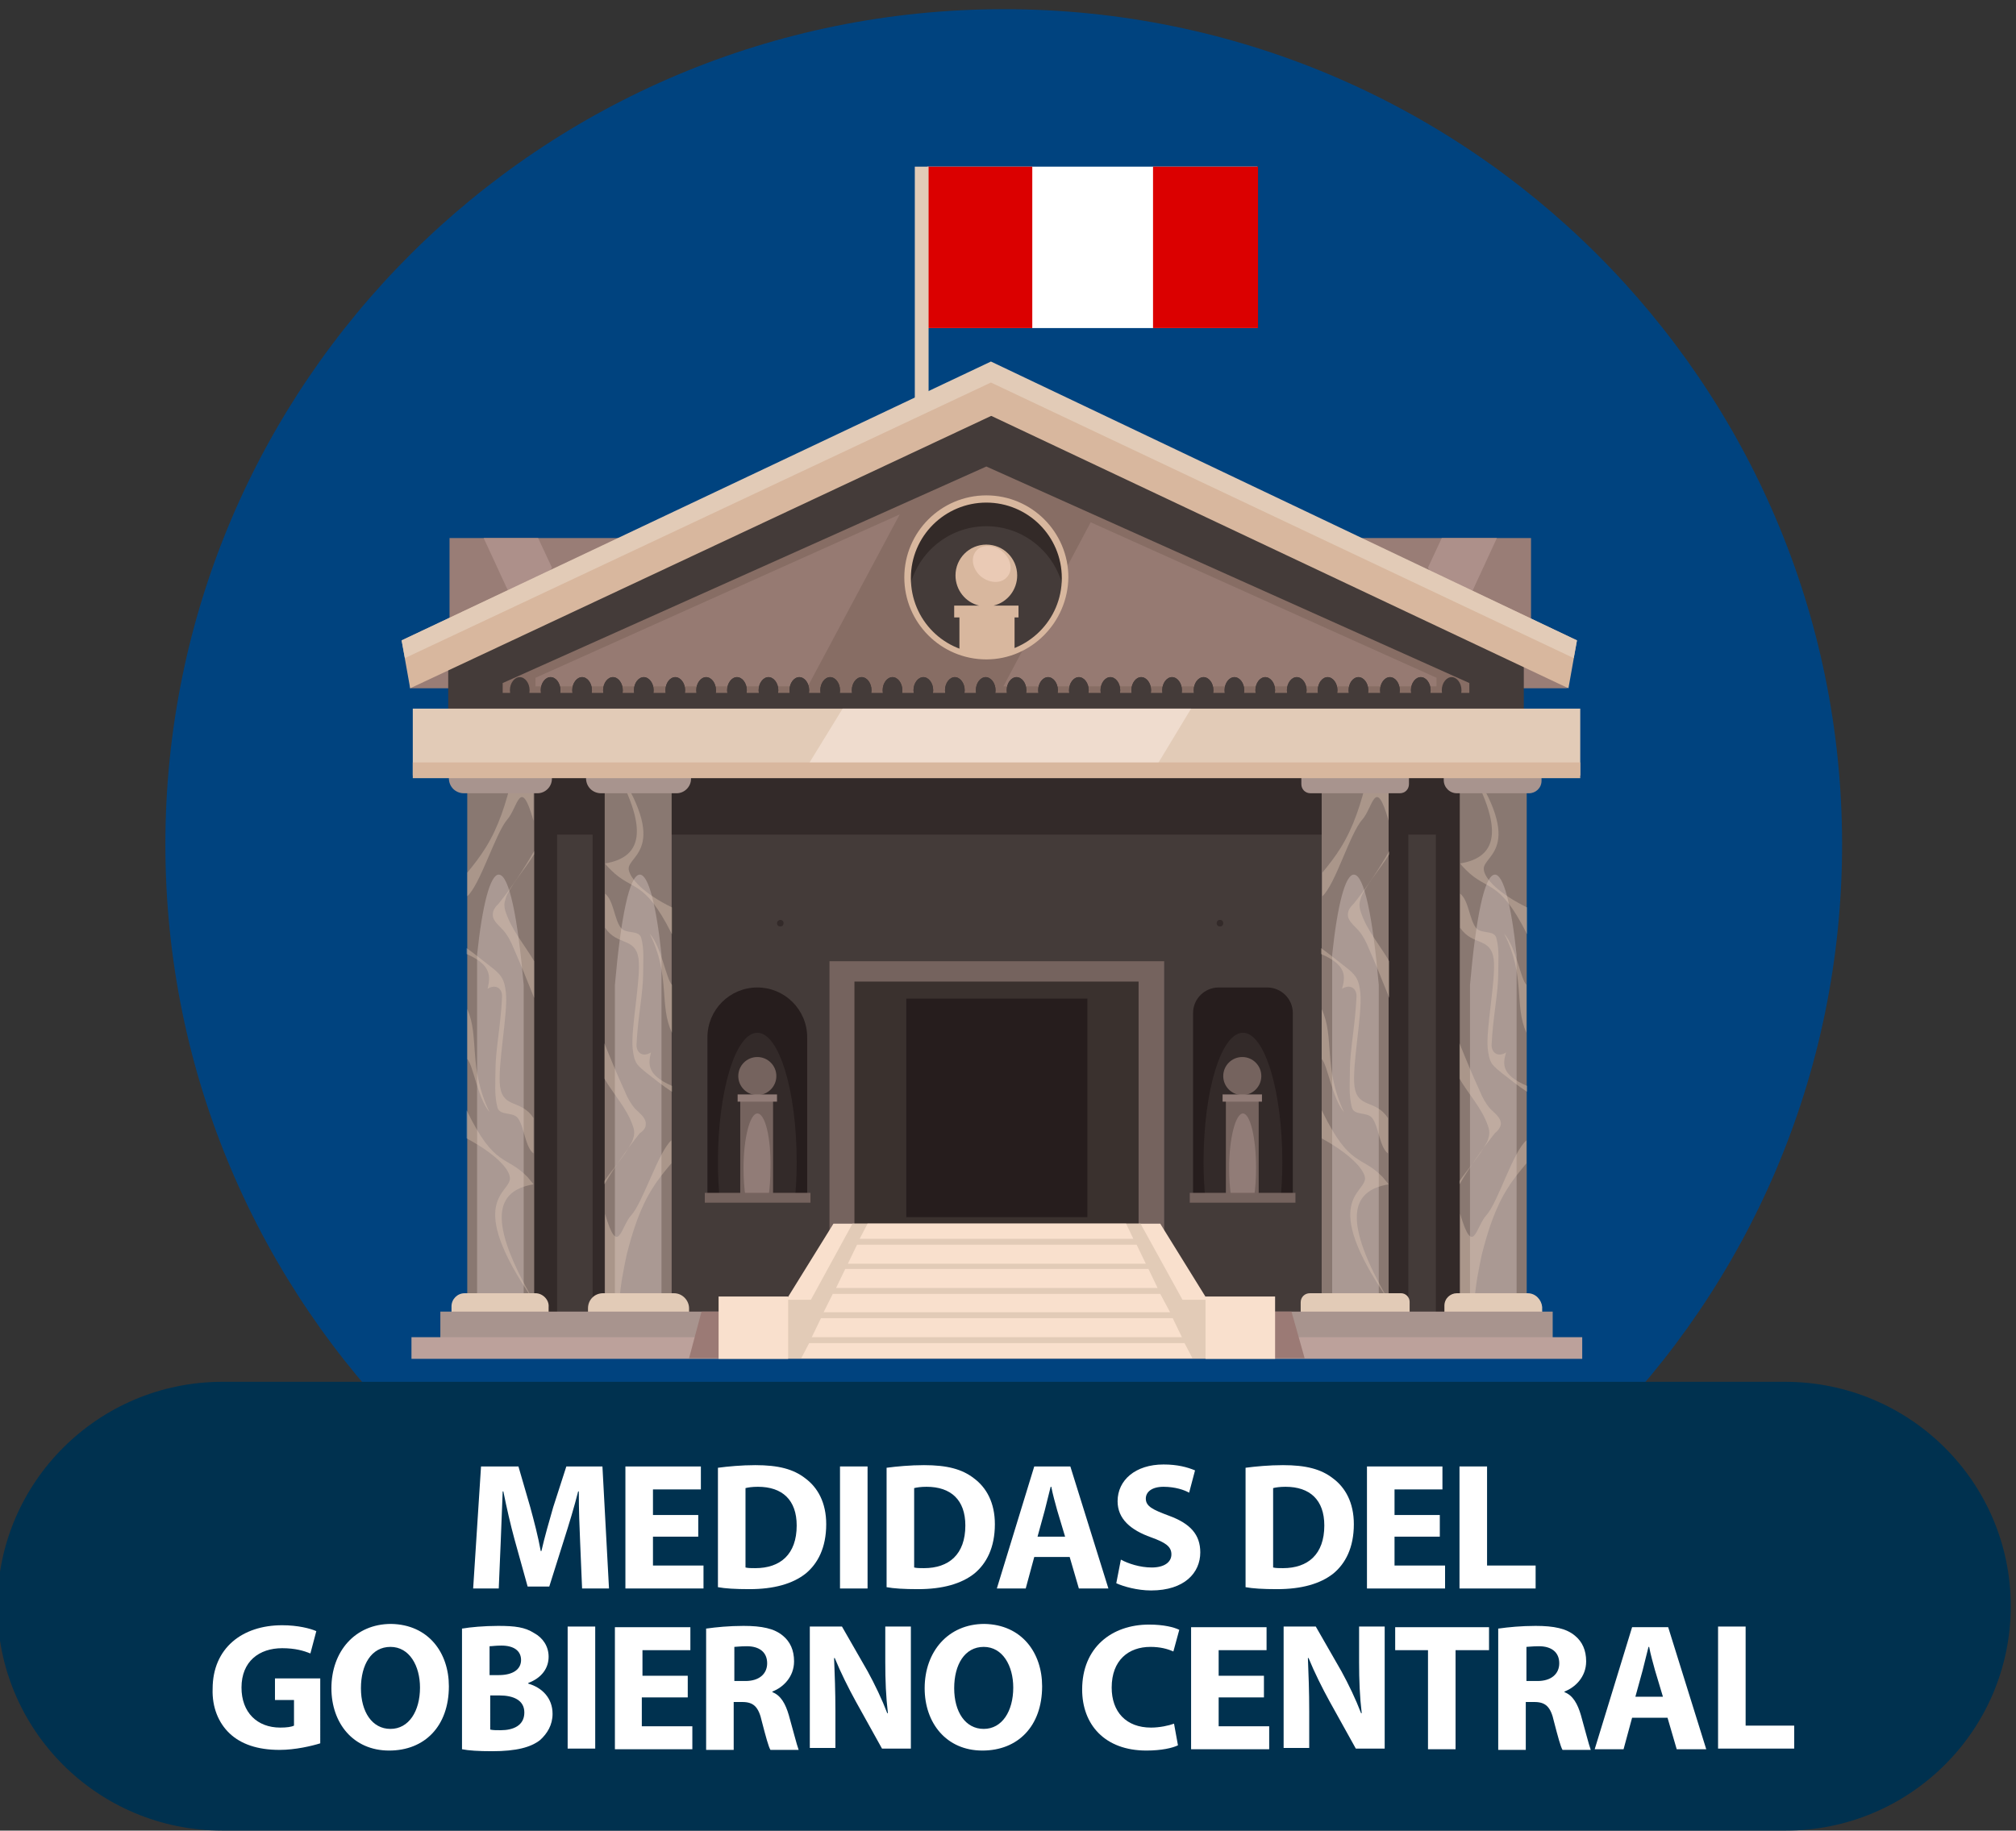 <?xml version="1.0" encoding="utf-8"?>
<!-- Generator: Adobe Illustrator 24.1.3, SVG Export Plug-In . SVG Version: 6.00 Build 0)  -->
<svg version="1.1" id="Capa_1" xmlns="http://www.w3.org/2000/svg" xmlns:xlink="http://www.w3.org/1999/xlink" x="0px" y="0px"
	 width="307.2px" height="279px" viewBox="0 0 307.2 279" style="enable-background:new 0 0 307.2 279;" xml:space="preserve">
<rect x="0" y="0" width="307.2" height="279" fill="#333333" stroke="none"/>
<style type="text/css">
	.st0{fill:#00437F;}
	.st1{fill:#00314F;}
	.st2{fill:#FFFFFF;}
	.st3{fill:#DB0000;}
	.st4{fill:#E2CBB7;}
	.st5{fill:#997D76;}
	.st6{fill:#AD908A;}
	.st7{fill:#332A29;}
	.st8{fill:#443B39;}
	.st9{fill:#897871;}
	.st10{fill:#AA9993;}
	.st11{opacity:0.36;}
	.st12{fill:#75635E;}
	.st13{fill:#3A312E;}
	.st14{fill:#261D1D;}
	.st15{fill:#A8948E;}
	.st16{fill:#876D64;}
	.st17{fill:#967A72;}
	.st18{fill:#D8B79E;}
	.st19{fill:#EFDCCE;}
	.st20{fill:#BCA19B;}
	.st21{fill:#9B7A75;}
	.st22{fill:#F9E0CD;}
	.st23{fill:#917C77;}
	.st24{fill:#332A28;}
	.st25{fill:#EACAB5;}
</style>
<path class="st0" d="M280.7,128.7C280.7,199,223.5,256,153,256c-70.6,0-127.8-57-127.8-127.3S82.4,1.4,153,1.4
	C223.5,1.4,280.7,58.4,280.7,128.7z"/>
<path class="st1" d="M306.4,244.8c0,18.9-15.4,34.2-34.3,34.2H33.9c-19,0-34.3-15.3-34.3-34.2l0,0c0-18.9,15.4-34.2,34.3-34.2H272
	C291,210.6,306.4,225.9,306.4,244.8L306.4,244.8z"/>
<g>
	<g>
		<rect x="141.3" y="25.4" class="st2" width="50.3" height="24.6"/>
		<rect x="141.3" y="25.4" class="st3" width="16" height="24.6"/>
		<rect x="175.7" y="25.4" class="st3" width="16" height="24.6"/>
		<rect x="139.4" y="25.4" class="st4" width="2.1" height="50.5"/>
	</g>
	<g>
		<rect x="62.5" y="97.5" class="st5" width="176.3" height="7.4"/>
		<polygon class="st5" points="206.4,82 233.3,82 233.3,95.2 206.4,86.5 		"/>
		<polygon class="st6" points="219.7,82 228.1,82 222,95.2 217.6,86.5 		"/>
		<polygon class="st5" points="95.3,82 68.5,82 68.5,95.2 95.3,86.5 		"/>
		<polygon class="st6" points="82,82 73.7,82 79.8,95.2 84.1,86.5 		"/>
		<rect x="75.2" y="111.2" class="st7" width="153.4" height="90.7"/>
		<rect x="84.9" y="127.2" class="st8" width="133.9" height="74.8"/>
		<rect x="90.3" y="111.2" class="st7" width="10.2" height="90.7"/>
		<g>
			
				<rect x="92.2" y="111.2" transform="matrix(-1 -1.224647e-16 1.224647e-16 -1 194.546 313.195)" class="st9" width="10.2" height="90.7"/>
			<path class="st10" d="M93.7,150.1c0.9-10.2,2.2-16.8,3.8-16.8c1.3,0,2.5,4.6,3.3,12.2v56.4h-7.1V150.1z"/>
			<g class="st11">
				<path class="st4" d="M95.8,132.5c-0.2-2.3,7.1-3.1-3.6-18c7,11.6,5.9,16.1,0,17.1c0.3,0.4,0.6,0.7,0.9,1c3.3,3.3,5,1.3,9.2,9.6
					c0,0.1,0.1,0.1,0.1,0.2v-4.1C98.1,136.2,96,133.9,95.8,132.5z"/>
				<path class="st4" d="M99.2,160.4c-1.3,0.8-2.3,0-2.2-1.3c0.2-4.1,1-7.8,1-10.6c0-1.9,0.2-3.8-0.3-5.6c-0.4-1.2-2.3-0.5-3.1-1.5
					c-1-1.3-1.1-4.2-2.4-5.2v5.2c1.9,2.8,4.6,1.4,5.1,4.7c0.4,3-1.2,10.6-0.9,13.7c0.1,0.8,0.2,1.7,0.7,2.4c0.4,0.5,0.9,0.9,1.4,1.3
					c1.3,1,2.5,2,3.9,2.9v-0.9C98.5,163.8,98.8,162.1,99.2,160.4z"/>
				<path class="st4" d="M102.4,157.4l0-7.3c-0.9-0.9-1.6-5.8-3.4-7.8C102.2,148.7,100.4,153.3,102.4,157.4z"/>
				<path class="st4" d="M96.2,185.2c-1.6,1.7-2,6.6-4-0.2l0,13.3l0.2,0.1h2c0.1-2.4,0.6-4.8,1.1-7.2c0.9-3.5,2-7.1,4-10.2
					c0.8-1.3,1.8-2.5,2.8-3.7l0-3.5C100.3,175.6,98,183.2,96.2,185.2z"/>
				<path class="st4" d="M98.4,171.4c0.1-1-0.9-1.7-1.6-2.4c-0.7-0.8-1.2-1.7-1.6-2.7c-1.1-2.4-2.1-4.8-3.1-7.3l0,5.4
					c1.4,2.4,3.4,4.5,4.3,7.1c0.2,0.5,0.3,1,0.2,1.6c-0.1,0.4-0.2,0.8-0.4,1.1c-1.1,2.1-2.8,3.9-4.1,5.8v0.5
					c1.6-2.7,3.4-5.3,5.4-7.8C98,172.4,98.4,171.9,98.4,171.4z"/>
			</g>
		</g>
		<g>
			<rect x="71.2" y="111.2" class="st9" width="10.2" height="90.7"/>
			<path class="st10" d="M79.8,150.1c-0.9-10.2-2.2-16.8-3.8-16.8c-1.3,0-2.5,4.6-3.3,12.2v56.4h7.1V150.1z"/>
			<g class="st11">
				<path class="st4" d="M77.7,179.5c0.2,2.4-7.1,3.2,3.6,18.7c-7-12.1-5.9-16.7,0-17.7c-0.3-0.4-0.6-0.7-0.9-1.1
					c-3.3-3.4-5-1.4-9.2-10c0-0.1-0.1-0.1-0.1-0.2v4.3C75.4,175.8,77.6,178.1,77.7,179.5z"/>
				<path class="st4" d="M74.3,150.7c1.3-0.8,2.3,0,2.2,1.3c-0.2,4.3-1,8.1-1,11c0,1.9-0.2,3.9,0.3,5.8c0.4,1.3,2.3,0.6,3.1,1.6
					c1,1.3,1.1,4.4,2.4,5.4v-5.4c-1.9-2.9-4.6-1.4-5.1-4.8c-0.4-3.2,1.2-11,0.9-14.2c-0.1-0.9-0.2-1.7-0.7-2.5
					c-0.4-0.6-0.9-1-1.4-1.4c-1.3-1-2.5-2-3.9-3v0.9C75,147.1,74.7,148.9,74.3,150.7z"/>
				<path class="st4" d="M71.2,153.8v7.6c0.9,0.9,1.6,6,3.4,8.1C71.3,162.7,73.1,158,71.2,153.8z"/>
				<path class="st4" d="M77.3,124.9c1.6-1.8,2-6.8,4,0.2v-13.8l-0.2-0.1h-2c-0.1,2.5-0.6,5-1.1,7.5c-0.9,3.7-2,7.3-4,10.5
					c-0.8,1.3-1.8,2.6-2.8,3.8v3.6C73.2,134.8,75.5,127,77.3,124.9z"/>
				<path class="st4" d="M75.1,139.3c-0.1,1,0.9,1.7,1.6,2.5c0.7,0.8,1.2,1.8,1.6,2.8c1.1,2.5,2.1,5,3.1,7.5v-5.6
					c-1.4-2.4-3.4-4.7-4.3-7.4c-0.2-0.5-0.3-1.1-0.2-1.6c0.1-0.4,0.2-0.8,0.4-1.2c1.1-2.1,2.8-4,4.1-6.1v-0.5
					c-1.6,2.8-3.4,5.5-5.4,8C75.5,138.2,75.1,138.7,75.1,139.3z"/>
			</g>
		</g>
		<rect x="204.4" y="111.2" class="st7" width="10.2" height="90.7"/>
		<rect x="126.4" y="146.5" class="st12" width="51" height="55.4"/>
		<rect x="130.2" y="149.6" class="st13" width="43.3" height="37.5"/>
		<rect x="138.1" y="152.2" class="st14" width="27.6" height="33.3"/>
		<path class="st4" d="M81.6,197.1H70.8c-1.1,0-2,0.9-2,2v3.4h14.8v-3.3C83.7,198.1,82.7,197.1,81.6,197.1z"/>
		<path class="st4" d="M102.7,197.1H91.9c-1.3,0-2.3,1-2.3,2.3v3.1H105v-3.1C105,198.2,104,197.1,102.7,197.1z"/>
		<g>
			
				<rect x="222.4" y="111.2" transform="matrix(-1 -1.224647e-16 1.224647e-16 -1 455.042 313.195)" class="st9" width="10.2" height="90.7"/>
			<path class="st10" d="M224,150.1c0.9-10.2,2.2-16.8,3.8-16.8c1.3,0,2.5,4.6,3.3,12.2v56.4H224V150.1z"/>
			<g class="st11">
				<path class="st4" d="M226.1,132.5c-0.2-2.3,7.1-3.1-3.6-18c7,11.6,5.9,16.1,0,17.1c0.3,0.4,0.6,0.7,0.9,1c3.3,3.3,5,1.3,9.2,9.6
					c0,0.1,0.1,0.1,0.1,0.2v-4.1C228.4,136.2,226.2,133.9,226.1,132.5z"/>
				<path class="st4" d="M229.5,160.4c-1.3,0.8-2.3,0-2.2-1.3c0.2-4.1,1-7.8,1-10.6c0-1.9,0.2-3.8-0.3-5.6c-0.4-1.2-2.3-0.5-3.1-1.5
					c-1-1.3-1.1-4.2-2.4-5.2l0,5.2c1.9,2.8,4.6,1.4,5.1,4.7c0.4,3-1.2,10.6-0.9,13.7c0.1,0.8,0.2,1.7,0.7,2.4
					c0.4,0.5,0.9,0.9,1.4,1.3c1.3,1,2.5,2,3.9,2.9l0-0.9C228.7,163.8,229,162.1,229.5,160.4z"/>
				<path class="st4" d="M232.6,157.4l0-7.3c-0.9-0.9-1.6-5.8-3.4-7.8C232.5,148.7,230.7,153.3,232.6,157.4z"/>
				<path class="st4" d="M226.5,185.2c-1.6,1.7-2,6.6-4-0.2l0,13.3l0.2,0.1h2c0.1-2.4,0.6-4.8,1.1-7.2c0.9-3.5,2-7.1,4-10.2
					c0.8-1.3,1.8-2.5,2.8-3.7l0-3.5C230.5,175.6,228.3,183.2,226.5,185.2z"/>
				<path class="st4" d="M228.7,171.4c0.1-1-0.9-1.7-1.6-2.4c-0.7-0.8-1.2-1.7-1.6-2.7c-1.1-2.4-2.1-4.8-3.1-7.3l0,5.4
					c1.4,2.4,3.4,4.5,4.3,7.1c0.2,0.5,0.3,1,0.2,1.6c-0.1,0.4-0.2,0.8-0.4,1.1c-1.1,2.1-2.8,3.9-4.1,5.8v0.5
					c1.6-2.7,3.4-5.3,5.4-7.8C228.2,172.4,228.6,171.9,228.7,171.4z"/>
			</g>
		</g>
		<g>
			<rect x="201.4" y="111.2" class="st9" width="10.2" height="90.7"/>
			<path class="st10" d="M210.1,150.1c-0.9-10.2-2.2-16.8-3.8-16.8c-1.3,0-2.5,4.6-3.3,12.2v56.4h7.1V150.1z"/>
			<g class="st11">
				<path class="st4" d="M208,179.5c0.2,2.4-7.1,3.2,3.6,18.7c-7-12.1-5.9-16.7,0-17.7c-0.3-0.4-0.6-0.7-0.9-1.1
					c-3.3-3.4-5-1.4-9.2-10c0-0.1-0.1-0.1-0.1-0.2v4.3C205.6,175.8,207.8,178.1,208,179.5z"/>
				<path class="st4" d="M204.5,150.7c1.3-0.8,2.3,0,2.2,1.3c-0.2,4.3-1,8.1-1,11c0,1.9-0.2,3.9,0.3,5.8c0.4,1.3,2.3,0.6,3.1,1.6
					c1,1.3,1.1,4.4,2.4,5.4v-5.4c-1.9-2.9-4.6-1.4-5.1-4.8c-0.4-3.2,1.2-11,0.9-14.2c-0.1-0.9-0.2-1.7-0.7-2.5
					c-0.4-0.6-0.9-1-1.4-1.4c-1.3-1-2.5-2-3.9-3v0.9C205.3,147.1,205,148.9,204.5,150.7z"/>
				<path class="st4" d="M201.4,153.8v7.6c0.9,0.9,1.6,6,3.4,8.1C201.6,162.7,203.4,158,201.4,153.8z"/>
				<path class="st4" d="M207.6,124.9c1.6-1.8,2-6.8,4,0.2v-13.8l-0.2-0.1h-2c-0.1,2.5-0.6,5-1.1,7.5c-0.9,3.7-2,7.3-4,10.5
					c-0.8,1.3-1.8,2.6-2.8,3.8v3.6C203.5,134.8,205.7,127,207.6,124.9z"/>
				<path class="st4" d="M205.4,139.3c-0.1,1,0.9,1.7,1.6,2.5c0.7,0.8,1.2,1.8,1.6,2.8c1.1,2.5,2.1,5,3.1,7.5v-5.6
					c-1.4-2.4-3.4-4.7-4.3-7.4c-0.2-0.5-0.3-1.1-0.2-1.6c0.1-0.4,0.2-0.8,0.4-1.2c1.1-2.1,2.8-4,4.1-6.1v-0.5
					c-1.6,2.8-3.4,5.5-5.4,8C205.8,138.2,205.4,138.7,205.4,139.3z"/>
			</g>
		</g>
		<path class="st4" d="M213.5,197.1h-13.9c-0.8,0-1.4,0.6-1.4,1.4v4h16.6v-4.1C214.8,197.7,214.2,197.1,213.5,197.1z"/>
		<path class="st4" d="M232.8,197.1H222c-1,0-1.9,0.8-1.9,1.9v3.5h14.9v-3.3C234.9,198.1,234,197.1,232.8,197.1z"/>
		<path class="st15" d="M214.7,115.5h-16.4v4c0,0.8,0.6,1.4,1.4,1.4h13.6c0.8,0,1.4-0.6,1.4-1.4V115.5z"/>
		<path class="st15" d="M234.9,115.5h-14.9v3.4c0,1.1,0.9,2,2,2h11c1,0,1.9-0.8,1.9-1.9V115.5z"/>
		<path class="st15" d="M84.1,115.5H68.4v3.1c0,1.3,1,2.3,2.3,2.3h11.2c1.2,0,2.2-1,2.2-2.2V115.5z"/>
		<path class="st15" d="M105.3,115.5h-16v3.1c0,1.3,1,2.3,2.3,2.3h11.5c1.2,0,2.2-1,2.2-2.2V115.5z"/>
		<polygon class="st8" points="232.2,100.7 150.3,59.6 68.3,100.7 68.3,111.5 232.2,111.5 		"/>
		<polygon class="st16" points="223.9,104.1 150.3,71.1 76.6,104.1 76.6,105.6 223.9,105.6 		"/>
		<g>
			<polygon class="st17" points="137.1,78.4 81.6,103.3 81.6,104.6 123.1,104.6 			"/>
			<polygon class="st17" points="166.2,79.6 152.9,104.6 218.9,104.6 218.9,103.3 			"/>
		</g>
		<g>
			<polygon class="st18" points="151.1,55.3 61.2,97.6 62.5,104.9 152.5,62.7 			"/>
			<polygon class="st18" points="150.9,55.3 240.3,97.6 239,104.9 149.6,62.7 			"/>
		</g>
		<rect x="62.9" y="108" class="st4" width="177.9" height="10.2"/>
		<polygon class="st19" points="181.5,108 128.4,108 122.2,118.1 175.4,118.1 		"/>
		<rect x="67.1" y="199.9" class="st15" width="169.5" height="5.4"/>
		<rect x="62.7" y="203.8" class="st20" width="178.4" height="3.3"/>
		<polygon class="st21" points="196.8,199.9 106.9,199.9 105,207 198.8,207 		"/>
		<polygon class="st22" points="176.8,186.5 127,186.5 114.3,207 189.5,207 		"/>
		<polygon class="st4" points="173.8,186.5 129.9,186.5 118.7,207 185.1,207 		"/>
		<polygon class="st4" points="192.2,198.1 111.6,198.1 109.8,207 194,207 		"/>
		<rect x="62.9" y="116.2" class="st18" width="177.9" height="2.4"/>
		<polygon class="st4" points="151,58.3 239.8,100.3 240.3,97.6 151,55.1 61.2,97.6 61.7,100.3 		"/>
		<g>
			<polygon class="st22" points="180.1,203.8 178.7,200.9 125.1,200.9 123.7,203.8 			"/>
			<polygon class="st22" points="129.2,192.6 174.6,192.6 173.2,189.7 130.6,189.7 			"/>
			<polygon class="st22" points="126.9,197.2 125.5,200 178.3,200 176.8,197.2 			"/>
			<polygon class="st22" points="172.7,188.8 171.6,186.5 132.2,186.5 131,188.8 			"/>
			<polygon class="st22" points="176.4,196.3 175,193.4 128.8,193.4 127.4,196.3 			"/>
			<polygon class="st22" points="123.3,204.7 122.1,207 181.7,207 180.5,204.7 			"/>
		</g>
		<rect x="183.7" y="197.6" class="st22" width="10.6" height="9.5"/>
		<rect x="109.5" y="197.6" class="st22" width="10.6" height="9.5"/>
		<g>
			<path class="st8" d="M222.7,105.2c0-1.1-0.7-2-1.5-2c-0.8,0-1.5,0.9-1.5,2c0,1.1,0.7,2,1.5,2
				C222.1,107.2,222.7,106.3,222.7,105.2z"/>
			<path class="st8" d="M218,105.2c0-1.1-0.7-2-1.5-2c-0.8,0-1.5,0.9-1.5,2c0,1.1,0.7,2,1.5,2C217.3,107.2,218,106.3,218,105.2z"/>
			<path class="st8" d="M218,105.2c0-1.1-0.7-2-1.5-2c-0.8,0-1.5,0.9-1.5,2c0,1.1,0.7,2,1.5,2C217.3,107.2,218,106.3,218,105.2z"/>
			<path class="st8" d="M213.3,105.2c0-1.1-0.7-2-1.5-2c-0.8,0-1.5,0.9-1.5,2c0,1.1,0.7,2,1.5,2
				C212.6,107.2,213.3,106.3,213.3,105.2z"/>
			<path class="st8" d="M213.3,105.2c0-1.1-0.7-2-1.5-2c-0.8,0-1.5,0.9-1.5,2c0,1.1,0.7,2,1.5,2
				C212.6,107.2,213.3,106.3,213.3,105.2z"/>
			<path class="st8" d="M208.5,105.2c0-1.1-0.7-2-1.5-2c-0.8,0-1.5,0.9-1.5,2c0,1.1,0.7,2,1.5,2
				C207.9,107.2,208.5,106.3,208.5,105.2z"/>
			<path class="st8" d="M208.5,105.2c0-1.1-0.7-2-1.5-2c-0.8,0-1.5,0.9-1.5,2c0,1.1,0.7,2,1.5,2
				C207.9,107.2,208.5,106.3,208.5,105.2z"/>
			<path class="st8" d="M203.8,105.2c0-1.1-0.7-2-1.5-2c-0.8,0-1.5,0.9-1.5,2c0,1.1,0.7,2,1.5,2
				C203.1,107.2,203.8,106.3,203.8,105.2z"/>
			<path class="st8" d="M203.8,105.2c0-1.1-0.7-2-1.5-2c-0.8,0-1.5,0.9-1.5,2c0,1.1,0.7,2,1.5,2
				C203.1,107.2,203.8,106.3,203.8,105.2z"/>
			<path class="st8" d="M199.1,105.2c0-1.1-0.7-2-1.5-2c-0.8,0-1.5,0.9-1.5,2c0,1.1,0.7,2,1.5,2
				C198.4,107.2,199.1,106.3,199.1,105.2z"/>
			<path class="st8" d="M199.1,105.2c0-1.1-0.7-2-1.5-2c-0.8,0-1.5,0.9-1.5,2c0,1.1,0.7,2,1.5,2
				C198.4,107.2,199.1,106.3,199.1,105.2z"/>
			<path class="st8" d="M194.3,105.2c0-1.1-0.7-2-1.5-2c-0.8,0-1.5,0.9-1.5,2c0,1.1,0.7,2,1.5,2
				C193.7,107.2,194.3,106.3,194.3,105.2z"/>
			<path class="st8" d="M194.3,105.2c0-1.1-0.7-2-1.5-2c-0.8,0-1.5,0.9-1.5,2c0,1.1,0.7,2,1.5,2
				C193.7,107.2,194.3,106.3,194.3,105.2z"/>
			<path class="st8" d="M189.6,105.2c0-1.1-0.7-2-1.5-2c-0.8,0-1.5,0.9-1.5,2c0,1.1,0.7,2,1.5,2
				C188.9,107.2,189.6,106.3,189.6,105.2z"/>
			<path class="st8" d="M189.6,105.2c0-1.1-0.7-2-1.5-2c-0.8,0-1.5,0.9-1.5,2c0,1.1,0.7,2,1.5,2
				C188.9,107.2,189.6,106.3,189.6,105.2z"/>
			<path class="st8" d="M184.9,105.2c0-1.1-0.7-2-1.5-2c-0.8,0-1.5,0.9-1.5,2c0,1.1,0.7,2,1.5,2
				C184.2,107.2,184.9,106.3,184.9,105.2z"/>
			<path class="st8" d="M184.9,105.2c0-1.1-0.7-2-1.5-2c-0.8,0-1.5,0.9-1.5,2c0,1.1,0.7,2,1.5,2
				C184.2,107.2,184.9,106.3,184.9,105.2z"/>
			<path class="st8" d="M180.1,105.2c0-1.1-0.7-2-1.5-2c-0.8,0-1.5,0.9-1.5,2c0,1.1,0.7,2,1.5,2
				C179.5,107.2,180.1,106.3,180.1,105.2z"/>
			<path class="st8" d="M180.1,105.2c0-1.1-0.7-2-1.5-2c-0.8,0-1.5,0.9-1.5,2c0,1.1,0.7,2,1.5,2
				C179.5,107.2,180.1,106.3,180.1,105.2z"/>
			<path class="st8" d="M175.4,105.2c0-1.1-0.7-2-1.5-2c-0.8,0-1.5,0.9-1.5,2c0,1.1,0.7,2,1.5,2
				C174.7,107.2,175.4,106.3,175.4,105.2z"/>
			<path class="st8" d="M175.4,105.2c0-1.1-0.7-2-1.5-2c-0.8,0-1.5,0.9-1.5,2c0,1.1,0.7,2,1.5,2
				C174.7,107.2,175.4,106.3,175.4,105.2z"/>
			<path class="st8" d="M170.7,105.2c0-1.1-0.7-2-1.5-2c-0.8,0-1.5,0.9-1.5,2c0,1.1,0.7,2,1.5,2C170,107.2,170.7,106.3,170.7,105.2z
				"/>
			<path class="st8" d="M170.7,105.2c0-1.1-0.7-2-1.5-2c-0.8,0-1.5,0.9-1.5,2c0,1.1,0.7,2,1.5,2C170,107.2,170.7,106.3,170.7,105.2z
				"/>
			<path class="st8" d="M165.9,105.2c0-1.1-0.7-2-1.5-2c-0.8,0-1.5,0.9-1.5,2c0,1.1,0.7,2,1.5,2
				C165.3,107.2,165.9,106.3,165.9,105.2z"/>
			<path class="st8" d="M165.9,105.2c0-1.1-0.7-2-1.5-2c-0.8,0-1.5,0.9-1.5,2c0,1.1,0.7,2,1.5,2
				C165.3,107.2,165.9,106.3,165.9,105.2z"/>
			<path class="st8" d="M161.2,105.2c0-1.1-0.7-2-1.5-2c-0.8,0-1.5,0.9-1.5,2c0,1.1,0.7,2,1.5,2
				C160.5,107.2,161.2,106.3,161.2,105.2z"/>
			<path class="st8" d="M161.2,105.2c0-1.1-0.7-2-1.5-2c-0.8,0-1.5,0.9-1.5,2c0,1.1,0.7,2,1.5,2
				C160.5,107.2,161.2,106.3,161.2,105.2z"/>
			<path class="st8" d="M156.4,105.2c0-1.1-0.7-2-1.5-2c-0.8,0-1.5,0.9-1.5,2c0,1.1,0.7,2,1.5,2
				C155.8,107.2,156.4,106.3,156.4,105.2z"/>
			<path class="st8" d="M156.4,105.2c0-1.1-0.7-2-1.5-2c-0.8,0-1.5,0.9-1.5,2c0,1.1,0.7,2,1.5,2
				C155.8,107.2,156.4,106.3,156.4,105.2z"/>
			<path class="st8" d="M151.7,105.2c0-1.1-0.7-2-1.5-2s-1.5,0.9-1.5,2c0,1.1,0.7,2,1.5,2S151.7,106.3,151.7,105.2z"/>
			<path class="st8" d="M151.7,105.2c0-1.1-0.7-2-1.5-2s-1.5,0.9-1.5,2c0,1.1,0.7,2,1.5,2S151.7,106.3,151.7,105.2z"/>
			<path class="st8" d="M147,105.2c0-1.1-0.7-2-1.5-2c-0.8,0-1.5,0.9-1.5,2c0,1.1,0.7,2,1.5,2C146.3,107.2,147,106.3,147,105.2z"/>
			<path class="st8" d="M147,105.2c0-1.1-0.7-2-1.5-2c-0.8,0-1.5,0.9-1.5,2c0,1.1,0.7,2,1.5,2C146.3,107.2,147,106.3,147,105.2z"/>
			<path class="st8" d="M142.2,105.2c0-1.1-0.7-2-1.5-2c-0.8,0-1.5,0.9-1.5,2c0,1.1,0.7,2,1.5,2
				C141.6,107.2,142.2,106.3,142.2,105.2z"/>
			<path class="st8" d="M142.2,105.2c0-1.1-0.7-2-1.5-2c-0.8,0-1.5,0.9-1.5,2c0,1.1,0.7,2,1.5,2
				C141.6,107.2,142.2,106.3,142.2,105.2z"/>
			<path class="st8" d="M137.5,105.2c0-1.1-0.7-2-1.5-2c-0.8,0-1.5,0.9-1.5,2c0,1.1,0.7,2,1.5,2
				C136.9,107.2,137.5,106.3,137.5,105.2z"/>
			<path class="st8" d="M137.5,105.2c0-1.1-0.7-2-1.5-2c-0.8,0-1.5,0.9-1.5,2c0,1.1,0.7,2,1.5,2
				C136.9,107.2,137.5,106.3,137.5,105.2z"/>
			<path class="st8" d="M132.8,105.2c0-1.1-0.7-2-1.5-2c-0.8,0-1.5,0.9-1.5,2c0,1.1,0.7,2,1.5,2
				C132.1,107.2,132.8,106.3,132.8,105.2z"/>
			<path class="st8" d="M132.8,105.2c0-1.1-0.7-2-1.5-2c-0.8,0-1.5,0.9-1.5,2c0,1.1,0.7,2,1.5,2
				C132.1,107.2,132.8,106.3,132.8,105.2z"/>
			<path class="st8" d="M128,105.2c0-1.1-0.7-2-1.5-2c-0.8,0-1.5,0.9-1.5,2c0,1.1,0.7,2,1.5,2C127.4,107.2,128,106.3,128,105.2z"/>
			<path class="st8" d="M128,105.2c0-1.1-0.7-2-1.5-2c-0.8,0-1.5,0.9-1.5,2c0,1.1,0.7,2,1.5,2C127.4,107.2,128,106.3,128,105.2z"/>
			<path class="st8" d="M123.3,105.2c0-1.1-0.7-2-1.5-2c-0.8,0-1.5,0.9-1.5,2c0,1.1,0.7,2,1.5,2
				C122.7,107.2,123.3,106.3,123.3,105.2z"/>
			<path class="st8" d="M123.3,105.2c0-1.1-0.7-2-1.5-2c-0.8,0-1.5,0.9-1.5,2c0,1.1,0.7,2,1.5,2
				C122.7,107.2,123.3,106.3,123.3,105.2z"/>
			<path class="st8" d="M118.6,105.2c0-1.1-0.7-2-1.5-2c-0.8,0-1.5,0.9-1.5,2c0,1.1,0.7,2,1.5,2
				C117.9,107.2,118.6,106.3,118.6,105.2z"/>
			<path class="st8" d="M118.6,105.2c0-1.1-0.7-2-1.5-2c-0.8,0-1.5,0.9-1.5,2c0,1.1,0.7,2,1.5,2
				C117.9,107.2,118.6,106.3,118.6,105.2z"/>
			<path class="st8" d="M113.8,105.2c0-1.1-0.7-2-1.5-2c-0.8,0-1.5,0.9-1.5,2c0,1.1,0.7,2,1.5,2
				C113.2,107.2,113.8,106.3,113.8,105.2z"/>
			<path class="st8" d="M113.8,105.2c0-1.1-0.7-2-1.5-2c-0.8,0-1.5,0.9-1.5,2c0,1.1,0.7,2,1.5,2
				C113.2,107.2,113.8,106.3,113.8,105.2z"/>
			<path class="st8" d="M109.1,105.2c0-1.1-0.7-2-1.5-2c-0.8,0-1.5,0.9-1.5,2c0,1.1,0.7,2,1.5,2
				C108.5,107.2,109.1,106.3,109.1,105.2z"/>
			<path class="st8" d="M109.1,105.2c0-1.1-0.7-2-1.5-2c-0.8,0-1.5,0.9-1.5,2c0,1.1,0.7,2,1.5,2
				C108.5,107.2,109.1,106.3,109.1,105.2z"/>
			<path class="st8" d="M104.4,105.2c0-1.1-0.7-2-1.5-2c-0.8,0-1.5,0.9-1.5,2c0,1.1,0.7,2,1.5,2
				C103.7,107.2,104.4,106.3,104.4,105.2z"/>
			<path class="st8" d="M104.4,105.2c0-1.1-0.7-2-1.5-2c-0.8,0-1.5,0.9-1.5,2c0,1.1,0.7,2,1.5,2
				C103.7,107.2,104.4,106.3,104.4,105.2z"/>
			<path class="st8" d="M99.6,105.2c0-1.1-0.7-2-1.5-2c-0.8,0-1.5,0.9-1.5,2c0,1.1,0.7,2,1.5,2C99,107.2,99.6,106.3,99.6,105.2z"/>
			<path class="st8" d="M99.6,105.2c0-1.1-0.7-2-1.5-2c-0.8,0-1.5,0.9-1.5,2c0,1.1,0.7,2,1.5,2C99,107.2,99.6,106.3,99.6,105.2z"/>
			<path class="st8" d="M94.9,105.2c0-1.1-0.7-2-1.5-2c-0.8,0-1.5,0.9-1.5,2c0,1.1,0.7,2,1.5,2C94.3,107.2,94.9,106.3,94.9,105.2z"
				/>
			<path class="st8" d="M94.9,105.2c0-1.1-0.7-2-1.5-2c-0.8,0-1.5,0.9-1.5,2c0,1.1,0.7,2,1.5,2C94.3,107.2,94.9,106.3,94.9,105.2z"
				/>
			<path class="st8" d="M90.2,105.2c0-1.1-0.7-2-1.5-2c-0.8,0-1.5,0.9-1.5,2c0,1.1,0.7,2,1.5,2C89.5,107.2,90.2,106.3,90.2,105.2z"
				/>
			<path class="st8" d="M90.2,105.2c0-1.1-0.7-2-1.5-2c-0.8,0-1.5,0.9-1.5,2c0,1.1,0.7,2,1.5,2C89.5,107.2,90.2,106.3,90.2,105.2z"
				/>
			<path class="st8" d="M85.4,105.2c0-1.1-0.7-2-1.5-2c-0.8,0-1.5,0.9-1.5,2c0,1.1,0.7,2,1.5,2C84.8,107.2,85.4,106.3,85.4,105.2z"
				/>
			<path class="st8" d="M85.4,105.2c0-1.1-0.7-2-1.5-2c-0.8,0-1.5,0.9-1.5,2c0,1.1,0.7,2,1.5,2C84.8,107.2,85.4,106.3,85.4,105.2z"
				/>
			<path class="st8" d="M80.7,105.2c0-1.1-0.7-2-1.5-2c-0.8,0-1.5,0.9-1.5,2c0,1.1,0.7,2,1.5,2C80.1,107.2,80.7,106.3,80.7,105.2z"
				/>
		</g>
		<g>
			<path class="st7" d="M185.4,125.5c0,0.3,0.2,0.5,0.5,0.5c0.3,0,0.5-0.2,0.5-0.5c0-0.3-0.2-0.5-0.5-0.5
				C185.6,125,185.4,125.2,185.4,125.5z"/>
			<path class="st7" d="M185.4,140.7c0,0.3,0.2,0.5,0.5,0.5c0.3,0,0.5-0.2,0.5-0.5c0-0.3-0.2-0.5-0.5-0.5
				C185.6,140.2,185.4,140.4,185.4,140.7z"/>
		</g>
		<g>
			<path class="st7" d="M118.4,125.5c0,0.3,0.2,0.5,0.5,0.5c0.3,0,0.5-0.2,0.5-0.5c0-0.3-0.2-0.5-0.5-0.5
				C118.7,125,118.4,125.2,118.4,125.5z"/>
			<path class="st7" d="M118.4,140.7c0,0.3,0.2,0.5,0.5,0.5c0.3,0,0.5-0.2,0.5-0.5c0-0.3-0.2-0.5-0.5-0.5
				C118.7,140.2,118.4,140.4,118.4,140.7z"/>
		</g>
		<g>
			<path class="st14" d="M115.4,150.5L115.4,150.5c-4.2,0-7.6,3.4-7.6,7.6V183H123v-24.9C123,153.9,119.6,150.5,115.4,150.5z"/>
			<path class="st7" d="M115.4,157.4c-3.3,0-6,8.8-6,19.7c0,2.1,0.1,4,0.3,5.9h11.4c0.2-1.9,0.3-3.8,0.3-5.9
				C121.4,166.2,118.7,157.4,115.4,157.4z"/>
			<path class="st12" d="M112.5,164c0,1.6,1.3,2.9,2.9,2.9c1.6,0,2.9-1.3,2.9-2.9c0-1.6-1.3-2.9-2.9-2.9
				C113.8,161.1,112.5,162.4,112.5,164z"/>
			<g>
				<rect x="112.8" y="167.3" class="st12" width="5" height="15.1"/>
				<path class="st23" d="M115.4,169.7c-1.1,0-2.1,3.7-2.1,8.3c0,1.6,0.1,3.1,0.3,4.4h3.5c0.2-1.3,0.3-2.8,0.3-4.4
					C117.5,173.4,116.6,169.7,115.4,169.7z"/>
				<rect x="112.4" y="166.8" class="st23" width="6" height="1.1"/>
			</g>
			<rect x="107.4" y="181.8" class="st12" width="16.1" height="1.5"/>
		</g>
		<g>
			<path class="st14" d="M193.1,150.5h-7.4c-2.1,0-3.9,1.7-3.9,3.9V183H197v-28.6C197,152.2,195.2,150.5,193.1,150.5z"/>
			<path class="st7" d="M189.4,157.4c-3.3,0-6,8.8-6,19.7c0,2.1,0.1,4,0.3,5.9h11.4c0.2-1.9,0.3-3.8,0.3-5.9
				C195.4,166.2,192.7,157.4,189.4,157.4z"/>
			<path class="st12" d="M186.4,164c0,1.6,1.3,2.9,2.9,2.9c1.6,0,2.9-1.3,2.9-2.9c0-1.6-1.3-2.9-2.9-2.9
				C187.7,161.1,186.4,162.4,186.4,164z"/>
			<g>
				<rect x="186.8" y="167.3" class="st12" width="5" height="15.1"/>
				<path class="st23" d="M189.4,169.7c-1.1,0-2.1,3.7-2.1,8.3c0,1.6,0.1,3.1,0.3,4.4h3.5c0.2-1.3,0.3-2.8,0.3-4.4
					C191.4,173.4,190.5,169.7,189.4,169.7z"/>
				<rect x="186.3" y="166.8" class="st23" width="6" height="1.1"/>
			</g>
			<rect x="181.3" y="181.8" class="st12" width="16.1" height="1.5"/>
		</g>
		<ellipse transform="matrix(0.653 -0.757 0.757 0.653 -14.54 144.392)" class="st8" cx="150.3" cy="88.1" rx="12" ry="12"/>
		<path class="st24" d="M150.3,80.2c5.9,0,10.8,4.3,11.8,9.9c0.1-0.7,0.2-1.4,0.2-2.1c0-6.6-5.4-12-12-12s-12,5.4-12,12
			c0,0.7,0.1,1.4,0.2,2.1C139.5,84.5,144.4,80.2,150.3,80.2z"/>
		<path class="st18" d="M155.2,94.1v-1.8h-3.8c2.1-0.5,3.6-2.4,3.6-4.6c0-2.6-2.1-4.7-4.7-4.7s-4.7,2.1-4.7,4.7
			c0,2.2,1.5,4.1,3.6,4.6h-3.8v1.8h0.8v5c1.3,0.5,2.7,0.8,4.2,0.8s2.9-0.3,4.2-0.8v-5H155.2z"/>
		<g>
			<path class="st18" d="M150.3,100.5c-6.9,0-12.5-5.6-12.5-12.5c0-6.9,5.6-12.5,12.5-12.5c6.9,0,12.5,5.6,12.5,12.5
				C162.7,94.9,157.1,100.5,150.3,100.5z M150.3,76.6c-6.3,0-11.5,5.1-11.5,11.5s5.1,11.5,11.5,11.5c6.3,0,11.5-5.1,11.5-11.5
				S156.6,76.6,150.3,76.6z"/>
		</g>
		<path class="st25" d="M152.8,84.1c-1.3-1.1-3.1-1.2-4-0.2c-0.9,1-0.7,2.7,0.6,3.9c1.3,1.1,3.1,1.2,4,0.2
			C154.4,87,154.1,85.2,152.8,84.1z"/>
	</g>
</g>
<g>
	<path class="st2" d="M88.4,235c-0.1-2.2-0.2-4.9-0.2-7.7h-0.1c-0.6,2.4-1.4,5-2.1,7.2l-2.3,7.3h-3.3l-2-7.2
		c-0.6-2.2-1.2-4.8-1.7-7.3h-0.1c-0.1,2.5-0.2,5.4-0.3,7.7l-0.3,7.1h-3.9l1.2-18.6H79l1.8,6.2c0.6,2.2,1.2,4.5,1.6,6.7h0.1
		c0.5-2.2,1.2-4.6,1.8-6.7l2-6.2h5.5l1,18.6h-4.1L88.4,235z"/>
	<path class="st2" d="M106.4,234.2h-6.9v4.4h7.7v3.5H95.3v-18.6h11.5v3.5h-7.3v3.9h6.9V234.2z"/>
	<path class="st2" d="M109.4,223.7c1.5-0.2,3.6-0.4,5.7-0.4c3.5,0,5.8,0.6,7.6,2c1.9,1.4,3.2,3.7,3.2,7c0,3.6-1.3,6-3.1,7.5
		c-2,1.6-4.9,2.4-8.6,2.4c-2.2,0-3.7-0.1-4.8-0.3V223.7z M113.6,238.9c0.4,0.1,0.9,0.1,1.5,0.1c3.8,0,6.3-2.1,6.3-6.5
		c0-3.9-2.2-5.9-5.9-5.9c-0.9,0-1.5,0.1-1.9,0.2V238.9z"/>
	<path class="st2" d="M132.2,223.5v18.6h-4.2v-18.6H132.2z"/>
	<path class="st2" d="M135.1,223.7c1.5-0.2,3.6-0.4,5.7-0.4c3.5,0,5.8,0.6,7.6,2c1.9,1.4,3.2,3.7,3.2,7c0,3.6-1.3,6-3.1,7.5
		c-2,1.6-4.9,2.4-8.6,2.4c-2.2,0-3.7-0.1-4.8-0.3V223.7z M139.3,238.9c0.4,0.1,0.9,0.1,1.5,0.1c3.8,0,6.3-2.1,6.3-6.5
		c0-3.9-2.2-5.9-5.9-5.9c-0.9,0-1.5,0.1-1.9,0.2V238.9z"/>
	<path class="st2" d="M157.6,237.3l-1.3,4.8h-4.4l5.7-18.6h5.5l5.8,18.6h-4.5l-1.4-4.8H157.6z M162.3,234.2l-1.2-4
		c-0.3-1.1-0.7-2.5-0.9-3.6h-0.1c-0.3,1.1-0.6,2.5-0.9,3.6l-1.1,4H162.3z"/>
	<path class="st2" d="M170.8,237.7c1.1,0.6,2.9,1.2,4.7,1.2c1.9,0,3-0.8,3-2c0-1.2-0.9-1.8-3.1-2.6c-3.1-1.1-5.1-2.8-5.1-5.5
		c0-3.2,2.7-5.6,7-5.6c2.1,0,3.6,0.4,4.8,0.9l-0.9,3.4c-0.7-0.4-2.1-0.9-3.9-0.9c-1.8,0-2.7,0.8-2.7,1.8c0,1.2,1.1,1.7,3.5,2.6
		c3.3,1.2,4.8,2.9,4.8,5.6c0,3.1-2.4,5.8-7.5,5.8c-2.1,0-4.2-0.6-5.3-1.1L170.8,237.7z"/>
	<path class="st2" d="M189.8,223.7c1.5-0.2,3.6-0.4,5.7-0.4c3.5,0,5.8,0.6,7.6,2c1.9,1.4,3.2,3.7,3.2,7c0,3.6-1.3,6-3.1,7.5
		c-2,1.6-4.9,2.4-8.6,2.4c-2.2,0-3.7-0.1-4.8-0.3V223.7z M194,238.9c0.4,0.1,0.9,0.1,1.5,0.1c3.8,0,6.3-2.1,6.3-6.5
		c0-3.9-2.2-5.9-5.9-5.9c-0.9,0-1.5,0.1-1.9,0.2V238.9z"/>
	<path class="st2" d="M219.4,234.2h-6.9v4.4h7.7v3.5h-11.9v-18.6h11.5v3.5h-7.3v3.9h6.9V234.2z"/>
	<path class="st2" d="M222.4,223.5h4.2v15.1h7.4v3.5h-11.6V223.5z"/>
	<path class="st2" d="M48.8,265.7c-1.3,0.4-3.8,1-6.2,1c-3.4,0-5.9-0.9-7.6-2.5c-1.7-1.6-2.7-4-2.6-6.8c0-6.2,4.5-9.7,10.6-9.7
		c2.4,0,4.3,0.5,5.2,0.9l-0.9,3.4c-1-0.4-2.3-0.8-4.3-0.8c-3.5,0-6.2,2-6.2,6c0,3.8,2.4,6.1,5.9,6.1c1,0,1.7-0.1,2.1-0.3v-3.9h-2.9
		v-3.3h6.9V265.7z"/>
	<path class="st2" d="M68.4,257c0,6.1-3.7,9.8-9.1,9.8c-5.5,0-8.8-4.2-8.8-9.5c0-5.6,3.6-9.8,9.1-9.8
		C65.3,247.6,68.4,251.9,68.4,257z M55,257.3c0,3.6,1.7,6.2,4.5,6.2c2.8,0,4.5-2.7,4.5-6.3c0-3.3-1.6-6.2-4.5-6.2
		C56.6,251,55,253.7,55,257.3z"/>
	<path class="st2" d="M70.5,248.2c1.1-0.2,3.3-0.4,5.4-0.4c2.6,0,4.1,0.2,5.5,1.1c1.3,0.7,2.2,2,2.2,3.6c0,1.7-1,3.2-3.1,4v0.1
		c2.1,0.6,3.7,2.2,3.7,4.6c0,1.7-0.8,3-1.9,4c-1.4,1.1-3.6,1.7-7.3,1.7c-2.1,0-3.6-0.1-4.6-0.3V248.2z M74.7,255.3H76
		c2.2,0,3.4-0.9,3.4-2.3c0-1.4-1.1-2.2-3-2.2c-0.9,0-1.4,0.1-1.8,0.1V255.3z M74.7,263.6c0.4,0.1,0.9,0.1,1.6,0.1
		c1.9,0,3.6-0.7,3.6-2.7c0-1.9-1.7-2.6-3.8-2.6h-1.4V263.6z"/>
	<path class="st2" d="M90.7,247.9v18.6h-4.2v-18.6H90.7z"/>
	<path class="st2" d="M104.7,258.7h-6.9v4.4h7.7v3.5H93.7v-18.6h11.5v3.5h-7.3v3.9h6.9V258.7z"/>
	<path class="st2" d="M107.7,248.2c1.4-0.2,3.4-0.4,5.6-0.4c2.8,0,4.7,0.4,6,1.5c1.1,0.9,1.7,2.2,1.7,3.9c0,2.4-1.7,4-3.3,4.6v0.1
		c1.3,0.5,2,1.8,2.5,3.5c0.6,2.1,1.2,4.5,1.5,5.3h-4.3c-0.3-0.5-0.7-2-1.3-4.3c-0.5-2.3-1.3-3-3-3h-1.3v7.3h-4.2V248.2z
		 M111.9,256.2h1.7c2.1,0,3.3-1.1,3.3-2.7c0-1.7-1.2-2.6-3.1-2.6c-1,0-1.6,0.1-1.9,0.1V256.2z"/>
	<path class="st2" d="M123.4,266.5v-18.6h4.9l3.9,6.8c1.1,2,2.2,4.3,3,6.4h0.1c-0.3-2.5-0.4-5-0.4-7.8v-5.4h3.9v18.6h-4.4l-4-7.2
		c-1.1-2-2.3-4.4-3.2-6.6l-0.1,0c0.1,2.5,0.2,5.1,0.2,8.1v5.6H123.4z"/>
	<path class="st2" d="M158.8,257c0,6.1-3.7,9.8-9.1,9.8c-5.5,0-8.8-4.2-8.8-9.5c0-5.6,3.6-9.8,9.1-9.8
		C155.7,247.6,158.8,251.9,158.8,257z M145.4,257.3c0,3.6,1.7,6.2,4.5,6.2c2.8,0,4.5-2.7,4.5-6.3c0-3.3-1.6-6.2-4.5-6.2
		C147,251,145.4,253.7,145.4,257.3z"/>
	<path class="st2" d="M179.5,266c-0.8,0.4-2.5,0.8-4.8,0.8c-6.4,0-9.8-4-9.8-9.3c0-6.4,4.5-9.9,10.2-9.9c2.2,0,3.8,0.4,4.6,0.8
		l-0.9,3.3c-0.9-0.4-2-0.7-3.5-0.7c-3.3,0-5.9,2-5.9,6.2c0,3.7,2.2,6.1,6,6.1c1.3,0,2.7-0.3,3.5-0.6L179.5,266z"/>
	<path class="st2" d="M192.6,258.7h-6.9v4.4h7.7v3.5h-11.9v-18.6H193v3.5h-7.3v3.9h6.9V258.7z"/>
	<path class="st2" d="M195.6,266.5v-18.6h4.9l3.9,6.8c1.1,2,2.2,4.3,3,6.4h0.1c-0.3-2.5-0.4-5-0.4-7.8v-5.4h3.9v18.6h-4.4l-4-7.2
		c-1.1-2-2.3-4.4-3.2-6.6l-0.1,0c0.1,2.5,0.2,5.1,0.2,8.1v5.6H195.6z"/>
	<path class="st2" d="M217.6,251.5h-5v-3.5h14.3v3.5h-5.1v15.1h-4.2V251.5z"/>
	<path class="st2" d="M228.4,248.2c1.4-0.2,3.4-0.4,5.6-0.4c2.8,0,4.7,0.4,6,1.5c1.1,0.9,1.7,2.2,1.7,3.9c0,2.4-1.7,4-3.3,4.6v0.1
		c1.3,0.5,2,1.8,2.5,3.5c0.6,2.1,1.2,4.5,1.5,5.3h-4.3c-0.3-0.5-0.7-2-1.3-4.3c-0.5-2.3-1.3-3-3-3h-1.3v7.3h-4.2V248.2z
		 M232.6,256.2h1.7c2.1,0,3.3-1.1,3.3-2.7c0-1.7-1.2-2.6-3.1-2.6c-1,0-1.6,0.1-1.9,0.1V256.2z"/>
	<path class="st2" d="M248.7,261.8l-1.3,4.8H243l5.7-18.6h5.5l5.8,18.6h-4.5l-1.4-4.8H248.7z M253.4,258.6l-1.2-4
		c-0.3-1.1-0.7-2.5-0.9-3.6h-0.1c-0.3,1.1-0.6,2.5-0.9,3.6l-1.1,4H253.4z"/>
	<path class="st2" d="M261.8,247.9h4.2V263h7.4v3.5h-11.6V247.9z"/>
</g>
</svg>
